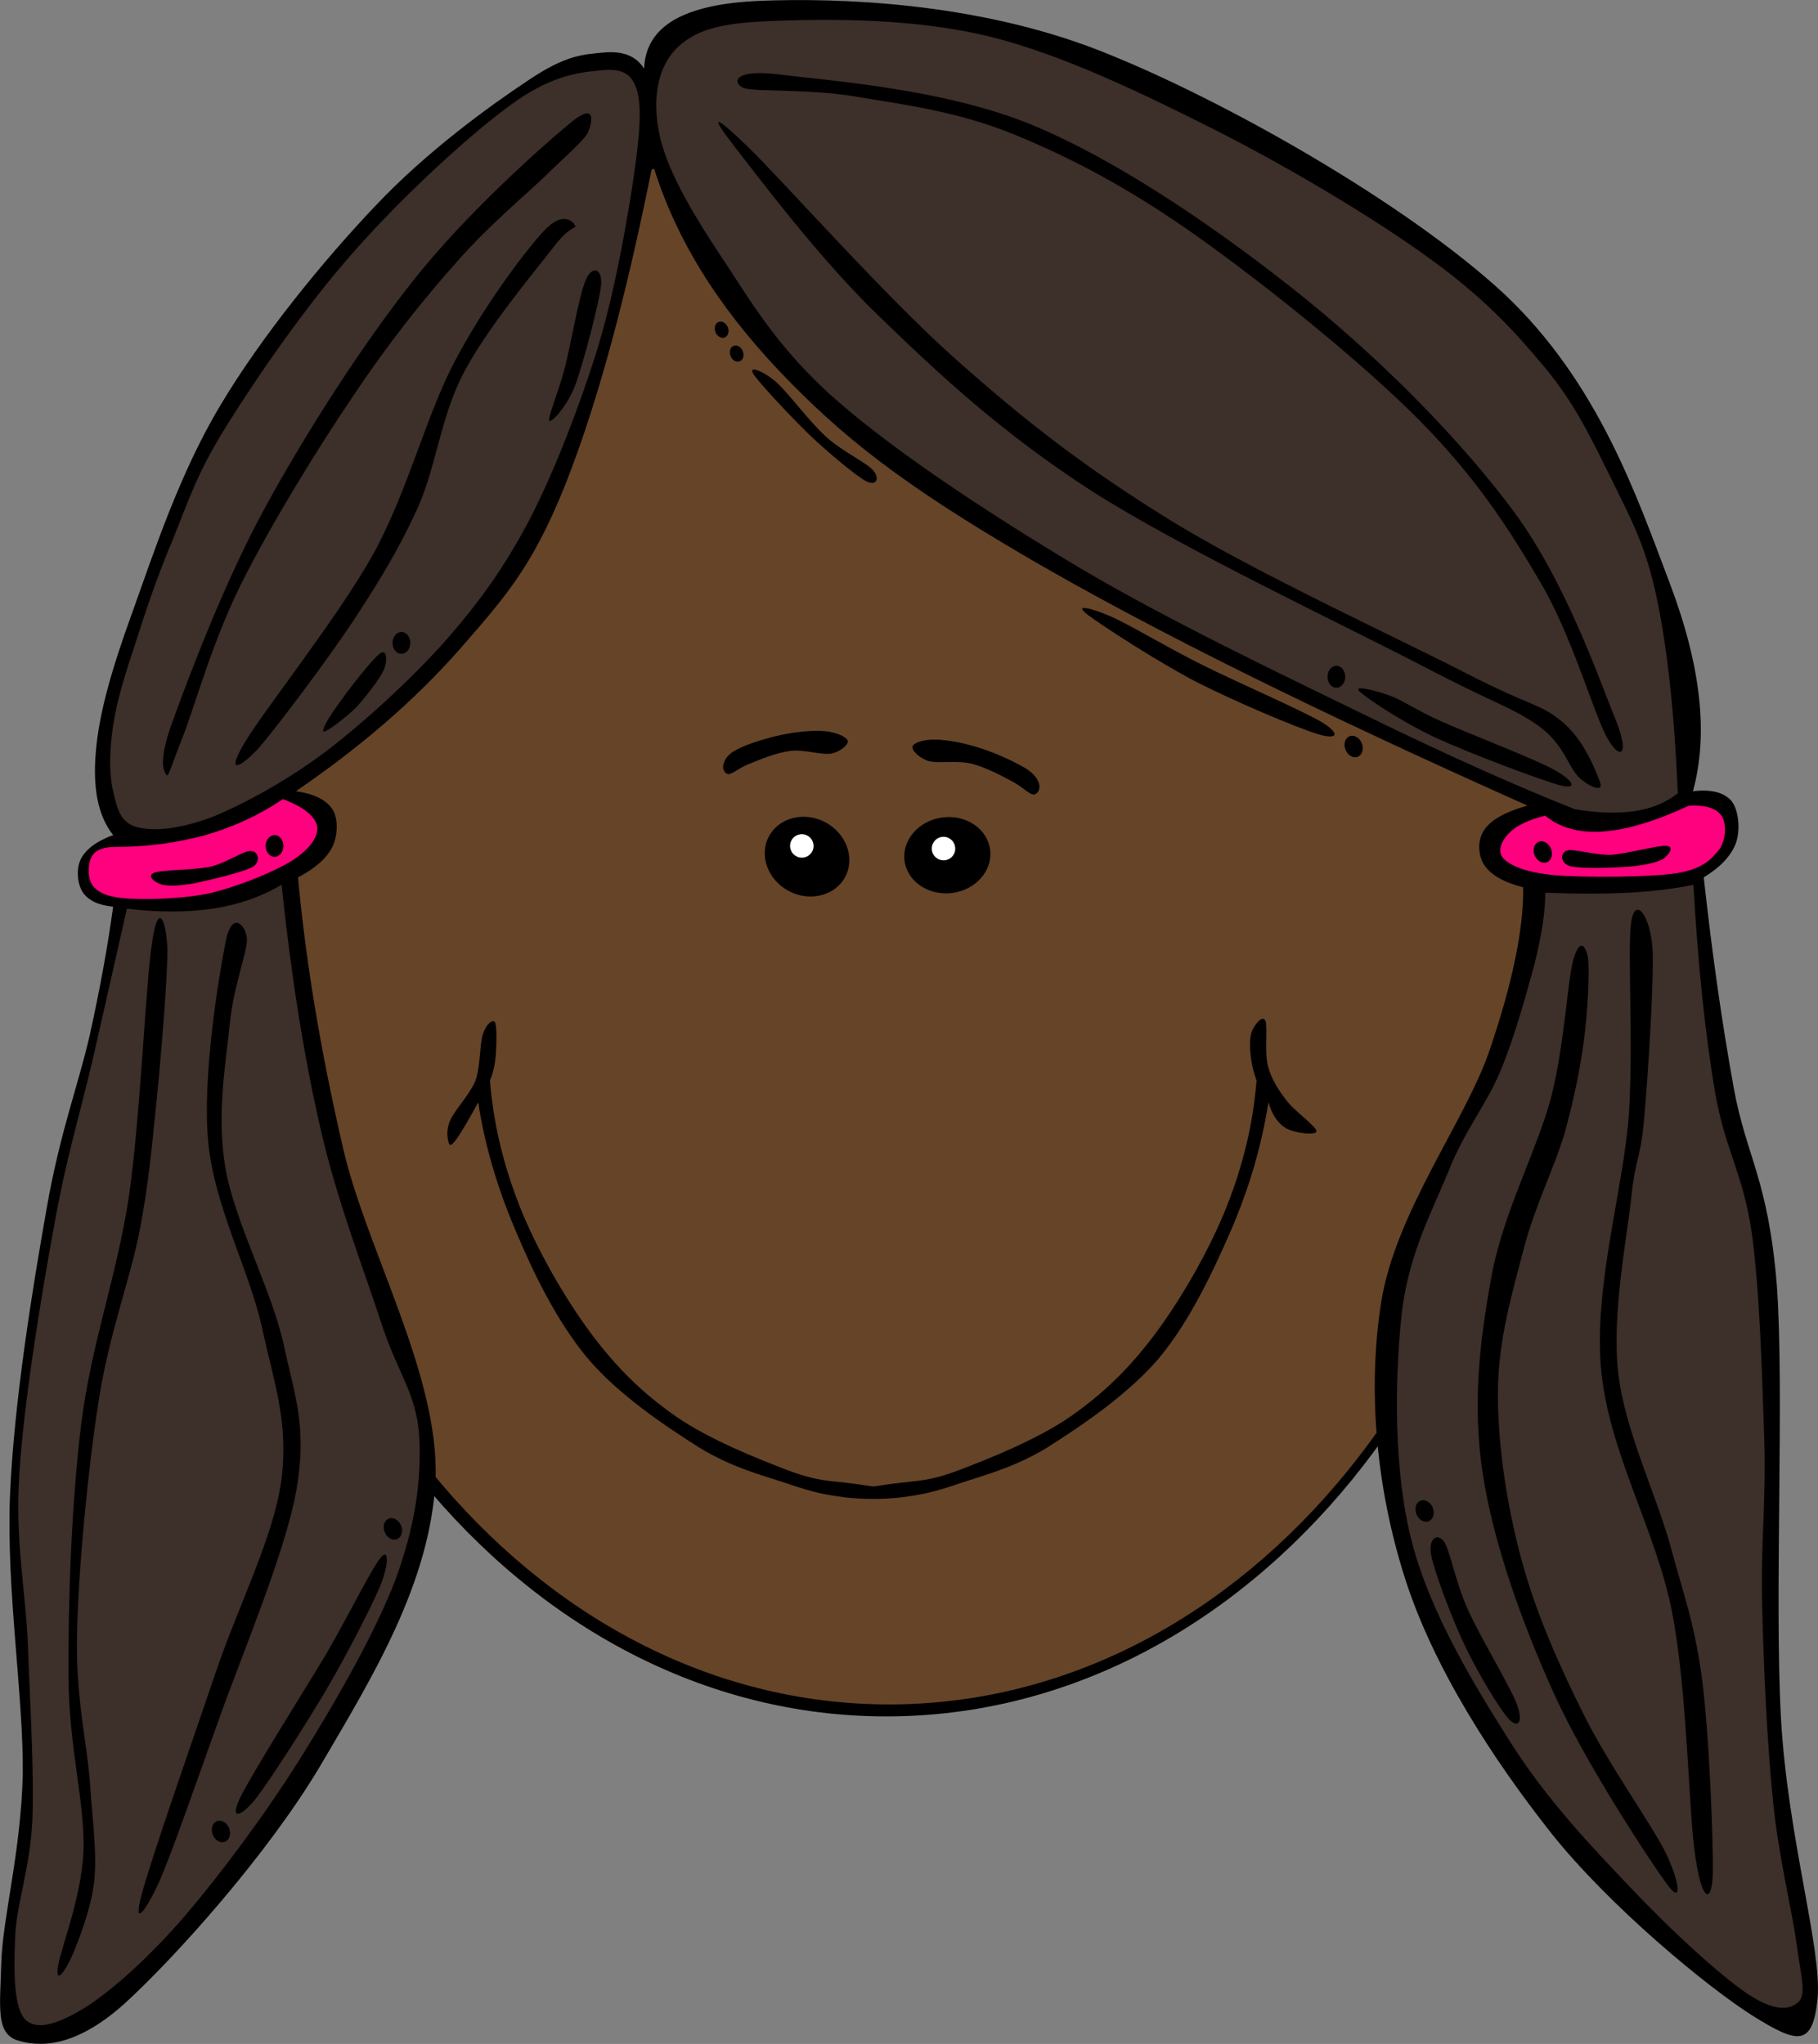 <?xml version="1.0" encoding="UTF-8" standalone="no"?>
<svg width="458.16" xmlns="http://www.w3.org/2000/svg" height="515.14">
 <rect width="100%" height="100%" fill="#808080" stroke="none"/>
 <g id="svg_1" externalResourcesRequired="false">
  <path id="path7" fill-rule="evenodd" d="m57.315 228.89c0 112.48 74.343 203.7 166.05 203.7 91.676 0 166.02-91.224 166.02-203.7s-74.343-203.71-166.02-203.71c-91.707 0.001-166.05 91.224-166.05 203.71z"/>
  <path id="path9" fill="#664428" d="m60.848 229.25c0 110.61 73.075 200.32 163.21 200.32s163.21-89.713 163.21-200.32c0-110.64-73.076-200.35-163.21-200.35-90.137 0-163.21 89.713-163.21 200.35z"/>
  <path id="path11" fill-rule="evenodd" d="m67.28 184.04c-4.741-1.208-9.512-0.997-14.434 0.634-5.013 1.57-11.263 3.714-15.159 9.12-4.046 5.375-8.002 14.494-8.243 23.281-0.272 8.848 3.412 21.5 6.975 28.868 3.502 7.127 7.549 11.565 14.252 14.132 6.704 2.507 15.159 2.688 25.697 0.785l-9.088-76.82z"/>
  <path id="path13" fill="#664428" d="m64.351 266.57c7.579 2.325 12.924 1.631 16.276-2.083 3.261-3.865 4.378-8.787 3.472-20.353-1.026-11.777-6.28-38.048-9.24-48.979-3.08-10.811-5.797-16.004-8.605-15.702-0.272 3.11-0.906 5.375-2.144 6.915-1.268 1.419-2.778 1.389-5.103 2.114-2.476 0.725-6.221 0.845-9.149 2.325-3.02 1.479-5.919 2.325-8.455 6.372-2.597 3.986-5.888 10.78-6.613 17.484-0.785 6.643 0.634 16.306 2.054 21.982 1.389 5.617 4.046 8.395 6.22 11.475 2.114 2.869 4.137 4.832 6.553 6.251 2.385 1.329 5.224 1.54 7.458 2.144 2.083 0.574 3.986-0.362 5.254 1.39 1.146 1.69 1.931 4.498 2.022 8.665z"/>
  <path id="path15" fill-rule="evenodd" d="m380.87 185.37c4.711-1.208 9.481-0.997 14.435 0.634 4.952 1.57 11.173 3.714 15.158 9.12 3.926 5.375 8.002 14.494 8.273 23.281 0.091 8.787-3.412 21.561-7.005 28.898-3.594 7.126-7.61 11.596-14.253 14.101-6.733 2.507-15.188 2.688-25.697 0.786l9.089-76.82z"/>
  <path id="path17" fill="#664428" d="m383.83 267.9c-7.609 2.385-12.955 1.661-16.276-2.054-3.352-3.896-4.438-8.697-3.502-20.353 0.936-11.776 6.189-38.047 9.239-48.979 3.021-10.84 5.768-15.974 8.605-15.732 0.242 3.11 0.876 5.375 2.145 6.915 1.178 1.389 2.718 1.449 5.104 2.144 2.416 0.665 6.1 0.846 9.179 2.295 2.93 1.389 5.858 2.385 8.455 6.371 2.537 3.986 5.737 10.78 6.584 17.483 0.694 6.644-0.695 16.276-2.054 22.014-1.45 5.646-4.107 8.334-6.221 11.444-2.204 2.839-4.197 4.892-6.553 6.281-2.446 1.358-5.314 1.479-7.458 2.113-2.174 0.544-4.077-0.302-5.254 1.419-1.239 1.694-1.903 4.532-1.993 8.639z"/>
  <path id="path19" fill-rule="evenodd" d="m249.52 214.12c0.694 5.254-3.563 10.146-9.513 10.932-5.948 0.785-11.354-2.839-12.048-8.093-0.694-5.255 3.594-10.146 9.542-10.931 5.949-0.786 11.324 2.838 12.019 8.092z"/>
  <path id="path21" fill="#fff" d="m240.7 213.49c0.241 1.601-0.906 3.11-2.537 3.321-1.6 0.212-3.109-0.936-3.321-2.566-0.211-1.601 0.937-3.11 2.566-3.321 1.601-0.212 3.08 0.935 3.292 2.566z"/>
  <path id="path23" fill-rule="evenodd" d="m193.74 210.86c-2.506 4.801-0.211 10.961 5.103 13.739 5.314 2.777 11.686 1.147 14.192-3.654s0.212-10.931-5.103-13.739c-5.314-2.778-11.655-1.148-14.192 3.654z"/>
  <path id="path25" fill="#fff" d="m199.45 211.82c-0.755 1.449-0.211 3.231 1.238 3.986 1.45 0.785 3.231 0.211 4.016-1.238 0.755-1.449 0.181-3.23-1.268-3.986-1.45-0.755-3.231-0.212-3.986 1.238z"/>
  <g fill-rule="evenodd">
   <path id="path27" d="m258.66 193.77c-2.506-1.57-7.55-3.926-11.294-5.103-3.864-1.329-8.515-2.205-11.384-2.265-3.02-0.121-5.646 0.755-6.009 1.691-0.332 0.906 1.54 2.929 4.106 3.745 2.566 0.634 7.127-0.242 10.78 0.634 3.533 0.906 7.397 2.959 10.085 4.409 2.507 1.238 4.229 3.17 5.406 3.352 1.146 0.06 1.751-1.238 1.57-2.386-0.24-1.118-0.936-2.598-3.26-4.077z"/>
   <path id="path29" d="m185.77 188.88c2.416-1.329 7.398-2.869 11.203-3.684 3.714-0.785 8.214-1.208 11.053-0.906 2.747 0.302 5.314 1.389 5.615 2.446 0.212 0.906-1.811 2.749-4.197 3.201-2.566 0.393-6.915-1.147-10.357-0.664-3.533 0.453-7.368 2.083-9.995 3.14-2.658 0.966-4.318 2.597-5.436 2.688-1.178-0.061-1.691-1.54-1.298-2.567 0.302-1.087 0.936-2.415 3.412-3.654z"/>
   <path id="path31" d="m215.24 373.95c-6.584-0.846-9.211-0.574-16.729-3.412-7.549-2.869-19.688-7.7-28.053-13.469-8.334-5.797-14.917-12.169-21.53-21.017-6.613-8.907-13.559-21.016-17.846-31.736-4.258-10.72-6.734-21.197-7.609-31.978 0.785-1.872 1.238-3.925 1.479-6.401 0.181-2.566 0.302-7.398-0.211-8.305-0.634-0.875-2.234 0.514-3.05 3.021-0.815 2.415-0.574 7.972-1.842 11.655-1.45 3.594-5.345 7.489-6.432 10.176-1.147 2.657-0.574 4.953-0.242 5.738 0.211 0.664 0.815 0.362 2.054-1.39 1.238-1.812 2.959-4.711 5.284-9.028 1.631 10.629 4.681 21.167 9.271 31.979 4.499 10.779 10.448 23.1 18.208 32.43 7.73 9.21 19.627 17.183 28.233 22.618 8.667 5.314 16.699 7.186 23.04 9.36 6.16 2.083 8.999 2.566 13.74 3.201 4.74 0.514 9.3 0.514 14.131 0 4.65-0.635 7.52-1.118 13.74-3.201 6.25-2.175 14.313-4.046 23.039-9.36 8.545-5.436 20.443-13.408 28.234-22.618 7.729-9.33 13.527-21.65 18.208-32.43 4.62-10.812 7.64-21.35 9.301-31.979 0.905 3.17 2.385 5.314 4.438 6.553 1.993 1.178 7.579 1.932 7.67 0.755 0-1.238-5.707-5.194-7.67-7.912-2.145-2.808-3.715-5.375-4.591-8.636-0.845-3.383 0-9.874-0.604-11.324-0.784-1.539-2.718 1.088-3.352 2.537-0.634 1.479-0.634 3.956-0.362 6.16 0.212 2.113 0.664 4.167 1.479 6.401-0.846 10.78-3.352 21.258-7.609 31.978-4.288 10.721-11.233 22.829-17.846 31.736-6.613 8.848-13.196 15.22-21.53 21.017-8.365 5.769-20.504 10.6-28.053 13.469-7.519 2.838-10.146 2.566-16.729 3.412-6.579 0.876-3.047 0.876-9.659 0z"/>
   <path id="path33" d="m62.599 212.07c-1.51-0.482-3.231-1.087-5.164-0.875-2.023 0.181-4.68 0-6.462 2.355-1.842 2.415-4.198 7.609-4.288 11.505-0.151 3.714 1.782 8.516 3.835 10.779 2.023 2.175 6.221 2.719 8.395 2.205 2.144-0.725 3.201-5.405 4.439-5.889 1.147-0.483 2.688 1.449 2.506 3.231-0.211 1.721-1.027 6.189-3.835 7.217-3.05 0.996-10.176 0.905-13.558-1.449-3.412-2.507-5.798-8.455-6.221-13.287-0.453-4.922 1.329-12.169 3.835-15.793 2.446-3.593 7.488-5.344 10.931-5.737 3.473-0.483 7.7 1.541 9.421 2.808 1.419 1.238 0.393 3.835-0.272 4.409-0.693 0.364-2.112-1.056-3.562-1.479z"/>
   <path id="path35" d="m162.31 17.27c-2.054-3.201-5.375-4.5-10.297-4.016-4.983 0.483-9.361 0.543-18.964 7.036-9.753 6.492-25.485 17.846-38.47 31.616-13.045 13.708-28.717 32.912-38.983 50.155-10.358 17.211-16.91 37.413-22.225 52.209-5.315 14.585-8.425 25.667-9.21 35.119-0.846 9.421 0.604 16.336 4.348 21.077-4.228 1.57-6.824 3.533-8.123 6.009-1.238 2.445-0.936 6.371 0.544 8.516 1.389 1.963 3.805 3.14 7.579 3.533-1.238 9.089-3.11 19.809-5.948 32.612-2.96 12.803-7.429 24.126-10.841 43.633-3.442 19.507-8.183 48.254-9.21 72.261-0.936 23.945 3.442 50.397 3.231 70.267-0.513 19.688-5.073 35.994-5.405 47.287-0.333 11.264-1.39 17.635 3.805 19.567 5.194 1.69 14.222 2.446 27.086-9.028 12.864-11.717 35.964-37.444 49.281-59.729 13.166-22.405 28.083-46.533 29.26-72.743 0.876-26.271-17.454-57.796-23.312-83.282-5.888-25.425-9.482-47.86-11.354-68.243 4.379-2.295 7.157-4.771 8.667-7.67 1.389-2.929 1.51-7.187 0-9.512-1.6-2.355-4.56-3.865-9.21-4.529 16.246-11.082 29.774-22.768 41.158-35.632 11.324-13.015 18.269-20.594 26.542-41.127 8.213-20.624 15.431-47.288 22.225-81.289 5.617 18.419 16.035 35.39 31.948 52.179 15.854 16.668 31.284 28.747 62.838 47.167 31.767 18.45 72.954 38.802 125.68 62.325-5.496 1.541-8.999 3.473-10.84 6.039-1.843 2.598-1.692 6.463 0 9.029 1.66 2.415 4.801 4.257 9.753 5.525 0.12 10.479-2.657 24.127-8.666 41.642-6.161 17.574-23.464 40.342-27.087 62.717-3.563 22.285-1.269 47.167 5.949 69.754 7.186 22.527 22.104 45.566 36.839 64.229 14.766 18.57 39.497 38.953 50.912 46.14 11.142 6.915 15.037 7.941 16.244-4.5 1.087-12.651-7.458-40.19-9.209-70.267-1.721-30.347 0.876-82.526-1.057-109.37-2.145-26.663-7.701-32.461-10.841-49.673-3.141-17.303-5.557-34.756-7.579-53.176 4.287-2.627 6.885-5.436 8.122-8.666 1.148-3.353 0.665-8.305-1.087-10.539-1.872-2.175-5.013-3.05-9.753-2.507 3.925-14.403 2.054-31.615-5.948-52.692-8.033-21.138-17.786-50.277-41.731-72.744-24.278-22.496-70.298-48.797-101.82-61.208-31.585-12.35-66.25-13.316-85.606-12.561-19.266 0.815-28.777 6.341-29.23 17.061z"/>
  </g>
  <path id="path37" fill="#3d2f29" d="m43.666 135.7c-3.956 9.271-7.247 19.115-9.753 27.087-2.627 7.851-4.469 13.92-5.405 20.081-0.936 6.19-1.057 12.139 0 16.547 1.027 4.258 1.691 7.851 5.949 9.029 4.258 1.147 10.811 0.544 18.963-2.506 8.093-3.322 18.631-8.998 28.717-16.547 9.904-7.579 21.56-18.269 30.317-28.113 8.576-9.845 14.766-18.451 21.137-30.589 6.341-12.35 12.441-28.384 16.789-42.154 4.228-13.861 6.885-28.626 8.667-39.648 1.691-11.021 2.929-20.322 1.63-25.576-1.358-5.255-4.378-6.161-9.753-5.526-5.465 0.513-12.501 1.389-22.738 9.029-10.448 7.669-27.146 23.101-39.014 36.628-11.988 13.498-24.308 31.434-31.948 43.664-7.609 12.137-9.723 19.144-13.558 28.594z"/>
  <g fill-rule="evenodd">
   <path id="path39" d="m143.34 31.311c-7.549 6.25-26.15 22.919-39.014 39.165-12.894 16.185-27.146 38.47-37.383 57.192-10.236 18.661-19.084 42.154-23.281 53.689-4.197 11.263-2.144 13.377-1.631 14.041 0.393 0.514 1.148-2.416 4.349-10.539 3.141-8.304 7.428-23.855 14.615-38.138 7.247-14.434 18.934-33.579 28.173-47.167 9.089-13.589 17.756-24.369 25.999-33.608 8.123-9.24 16.578-16.156 22.225-21.56 5.586-5.466 9.693-8.878 10.811-11.053 0.935-2.263 2.415-8.213-4.863-2.022z"/>
   <path id="path41" d="m136.85 58.427c-5.194 5.738-15.008 18.903-22.225 32.612-7.277 13.71-11.656 32.341-20.594 48.677-9.089 16.216-27.569 39.316-32.492 47.65-4.771 8.093-0.936 6.13 3.805 0.997 4.621-5.375 17.031-21.862 23.825-32.099 6.704-10.237 11.535-18.178 16.246-28.596 4.59-10.539 5.708-22.708 11.384-33.609 5.707-10.932 17.302-24.882 22.194-31.133 4.681-6.281 6.281-5.254 5.979-6.009-0.422-0.875-3.019-4.136-8.122 1.51z"/>
   <path id="path43" d="m151.47 71.955c-0.513 4.5-4.348 19.236-6.492 25.093-2.205 5.708-6.13 9.572-6.522 9.029-0.514-0.755 2.234-7.126 3.804-13.044 1.601-6.04 3.714-18.994 5.406-22.557 1.479-3.564 4.227-2.96 3.804 1.479z"/>
   <path id="path45" d="m98.925 162.03c0 1.54 0.997 2.748 2.235 2.748s2.234-1.208 2.234-2.748c0-1.51-0.996-2.749-2.234-2.749-1.238 0.001-2.235 1.239-2.235 2.749z"/>
   <path id="path47" d="m96.751 168.8c-1.057 2.295-4.529 6.794-7.035 9.542-2.688 2.597-7.338 6.13-8.123 6.04-0.755-0.272 1.359-3.745 3.774-7.036 2.385-3.442 8.304-11.052 10.297-12.562 1.842-1.48 2.054 1.721 1.087 4.016z"/>
  </g>
  <path id="path49" fill="#ff007f" d="m29.051 213.46c-3.11-0.03-5.103 0.846-5.979 2.506-0.937 1.631-1.148 5.737 0.543 7.55 1.601 1.751 4.167 2.747 9.209 2.989 4.982 0.211 13.709 0.061 20.594-1.51 6.885-1.722 15.431-5.164 20.05-8.002 4.499-2.869 6.704-5.949 6.493-8.546-0.423-2.597-3.201-4.982-8.667-7.036-6.07 4.076-12.381 6.975-19.507 9.059-7.155 1.963-14.583 2.959-22.736 2.99z"/>
  <g fill-rule="evenodd">
   <path id="path51" d="m40.948 223c1.842 0.362 4.771 0.271 8.667-0.514 3.774-0.845 11.776-2.687 14.102-4.016 2.144-1.359 1.298-4.047-0.543-3.986-1.902-0.061-6.19 3.05-10.297 3.986-4.167 0.846-12.078 0.725-14.071 1.51-1.964 0.755 0.27 2.536 2.142 3.02z"/>
   <path id="path53" d="m66.947 213.21c0 1.51 1.026 2.747 2.265 2.747 1.208 0 2.205-1.237 2.205-2.747 0-1.511-0.997-2.748-2.205-2.748-1.238 0-2.265 1.238-2.265 2.748z"/>
  </g>
  <path id="path55" fill="#3d2f29" d="m396.84 203.94c-14.404-5.707-31.646-13.376-52.542-23.583-21.047-10.267-49.644-23.885-72.049-37.142-22.467-13.437-45.898-28.807-61.207-42.154-15.34-13.347-22.165-25.757-29.774-37.111-7.58-11.505-13.498-21.832-15.189-30.619-1.751-8.787-0.242-16.909 4.892-21.59 5.103-4.771 12.229-6.13 25.455-6.522 13.196-0.483 34.544-0.544 53.085 4.016 18.45 4.62 38.258 14.223 56.859 23.583 18.571 9.421 39.587 21.953 53.629 32.129 13.86 9.964 21.439 18.239 29.26 27.6 7.761 9.3 11.958 18.39 16.79 28.082 4.681 9.664 8.515 16.276 11.384 29.623 2.838 13.377 4.529 29.623 5.405 49.673-2.899 2.295-6.462 3.835-10.811 4.499-4.408 0.634-9.359 0.513-15.187-0.484z"/>
  <g fill-rule="evenodd">
   <path id="path57" d="m196.43 18.779c12.381 1.57 42.184 3.594 64.469 13.044 22.285 9.422 47.257 26.755 67.7 43.151 20.292 16.427 39.769 36.205 53.085 54.202 13.136 17.967 21.47 42.426 25.456 52.18 3.774 9.331 1.026 10.327-2.175 4.499-3.291-5.918-8.848-25.758-16.789-39.134-7.911-13.468-15.883-25.969-30.316-40.645-14.586-14.766-39.226-34.515-56.348-46.653-17.181-12.169-31.676-19.688-46.049-25.577-14.555-5.948-28.686-7.61-40.07-9.542-11.414-1.902-24.429-1.178-27.63-2.023-3.23-0.995-3.562-5.072 8.667-3.502z"/>
   <path id="path59" d="m185.04 36.837c5.616 7.187 21.138 28.052 36.296 42.667 15.037 14.555 30.619 29.23 53.628 44.148 23.07 14.735 64.349 34.182 83.433 44.147 18.843 9.844 22.496 10.357 29.23 15.068 6.583 4.68 7.609 10.538 10.297 13.045 2.597 2.446 6.069 3.804 5.405 1.51-0.846-2.416-4.047-10.992-9.724-15.581-5.646-4.621-7.459-3.624-23.855-12.019-16.638-8.606-53.115-25.335-74.735-38.651-21.651-13.377-36.327-24.792-54.173-40.645-17.996-16.004-43.12-44.54-52.541-53.689-9.36-9.029-8.817-7.127-3.261 0z"/>
   <path id="path61" d="m342.67 174.32c1.963 1.782 10.418 7.489 18.964 11.535 8.455 3.896 26.271 10.629 31.434 12.048 4.862 1.238 3.383-1.298-1.631-4.016-5.162-2.778-21.197-8.968-28.173-12.048-6.885-3.11-9.632-5.285-13.015-6.523-3.593-1.268-9.421-2.808-7.579-0.996z"/>
   <path id="path63" d="m334.55 170.58c0 1.51 0.996 2.748 2.234 2.748 1.237 0 2.234-1.238 2.234-2.748 0-1.54-0.997-2.778-2.234-2.778-1.238 0-2.234 1.238-2.234 2.778z"/>
  </g>
  <path id="path65" fill="#ff007f" d="m389.41 205.57c3.775 3.081 8.455 4.409 14.615 3.986 6.1-0.423 13.195-2.597 21.65-6.522 4.138-0.181 6.854 0.665 8.153 2.537 1.299 1.812 1.238 6.009-0.544 8.515-1.962 2.386-3.985 4.893-10.84 6.01-7.065 1.026-23.01 1.087-30.348 0.513-7.277-0.664-11.021-2.234-12.984-4.016-2.023-1.842-0.694-4.681 1.087-6.522 1.752-1.843 4.712-3.383 9.211-4.501z"/>
  <g fill-rule="evenodd">
   <path id="path67" d="m418.89 216.63c-1.751 0.845-4.529 1.449-8.455 1.812-4.016 0.271-12.109 0.544-14.736-0.121-2.657-0.815-2.505-3.503-0.725-3.985 1.752-0.453 6.855 1.238 11.112 1.117 4.258-0.332 11.626-2.446 13.951-2.265 2.083 0.211 0.453 2.445-1.147 3.442z"/>
   <path id="path69" d="m390.95 214.15c0.482 1.449-0.121 2.898-1.299 3.231-1.177 0.332-2.506-0.604-2.989-2.054-0.453-1.479 0.121-2.929 1.299-3.23 1.178-0.333 2.506 0.573 2.989 2.053z"/>
   <path id="path71" d="m274.03 154.88c3.654 2.777 17.786 11.958 27.601 17.061 9.783 4.952 24.912 11.354 30.347 13.045 5.194 1.601 5.948-0.061 1.087-2.99-5.073-3.02-21.439-10.085-30.347-14.555-9.06-4.529-17.847-9.904-22.738-12.048-4.862-2.144-9.602-3.292-5.95-0.513z"/>
   <path id="path73" d="m343.27 187.55c0.483 1.45-0.09 2.899-1.268 3.231-1.208 0.333-2.537-0.604-2.989-2.053-0.483-1.45 0.09-2.898 1.269-3.231 1.178-0.332 2.535 0.604 2.988 2.053z"/>
   <path id="path75" d="m189.88 94.271c1.48 2.325 9.452 10.78 14.253 15.46 4.741 4.469 11.384 10.025 14.102 11.535 2.688 1.359 3.503-0.695 1.872-2.657-1.691-2.023-8.093-4.922-12.109-8.697-4.227-3.865-9.451-11.082-12.531-13.739-3.11-2.658-7.035-4.228-5.587-1.902z"/>
   <path id="path77" d="m187.25 88.684c0.363 1.087-0.06 2.174-0.966 2.416-0.876 0.242-1.902-0.423-2.235-1.54-0.362-1.087 0.061-2.174 0.966-2.416 0.876-0.272 1.902 0.422 2.235 1.54z"/>
   <path id="path79" d="m183.48 82.645c0.332 1.117-0.09 2.204-0.966 2.446-0.906 0.242-1.902-0.453-2.265-1.54-0.362-1.117 0.09-2.204 0.966-2.446 0.906-0.242 1.903 0.453 2.265 1.54z"/>
  </g>
  <path id="path81" fill="#3d2f29" d="m389.41 224.99c7.881 0.302 14.766 0.302 21.107 0 6.311-0.362 11.535-1.027 16.245-1.993 1.147 20.353 2.96 37.474 5.436 52.179 2.507 14.556 6.976 20.323 9.21 35.119 2.114 14.917 2.688 37.232 3.231 53.206 0.423 15.763-0.967 25.938-0.544 41.127 0.333 15.189 1.238 34.727 2.718 49.19 1.42 14.343 4.801 27.509 5.948 36.114 1.117 8.364 2.507 12.441 0.544 14.556-2.174 2.083-5.919 2.657-12.984-2.023-7.187-4.892-19.266-16.004-29.261-26.573-10.086-10.599-21.046-22.073-30.316-36.628-9.331-14.735-20.322-32.763-24.942-50.699-4.681-18.027-4.258-40.524-2.688-56.196 1.54-15.731 7.64-26.663 11.896-37.111 4.138-10.479 9.331-16.396 13.016-25.093 3.684-8.788 6.613-19.567 8.666-27.086 1.872-7.581 2.779-13.53 2.718-18.089z"/>
  <g fill-rule="evenodd">
   <path id="path83" d="m396.45 242.05c-1.51 5.919-2.114 20.595-5.436 34.122-3.473 13.377-12.29 29.563-15.158 45.657-2.93 15.943-4.862 32.068-2.175 49.673 2.718 17.665 9.995 37.775 17.877 55.199 7.79 17.241 23.281 40.825 28.173 47.68 4.65 6.613 3.412-0.514 0-7.519-3.624-7.217-14.403-22.255-20.563-34.636-6.221-12.471-12.049-25.516-15.733-39.135-3.714-13.739-6.008-28.988-5.948-42.153 0.061-13.287 3.624-25.094 6.492-36.115 2.839-10.931 7.67-20.322 10.298-29.109 2.415-8.817 3.925-16.245 4.892-23.583 1.026-7.55 1.419-17.122 1.057-20.564-0.605-3.382-2.175-5.315-3.776 0.483z"/>
   <path id="path85" d="m411.06 232.54c-0.966 7.036 0.604 29.23-0.543 48.163-1.328 18.843-8.877 43.12-7.036 64.228 1.873 20.987 13.77 40.464 17.877 61.208 4.016 20.685 4.137 50.972 5.948 62.205 1.66 11.021 4.047 11.505 4.348 4.016 0.152-7.699-0.875-35.147-2.718-49.159-1.871-14.071-4.619-21.138-8.122-34.122-3.684-13.045-11.323-28.596-13.015-43.15-1.601-14.615 2.053-32.975 3.261-43.664 1.058-10.72 2.296-9.481 3.262-20.05 0.966-10.69 2.536-34.817 2.145-43.151-0.635-8.397-4.379-13.439-5.407-6.524z"/>
   <path id="path87" d="m360.7 392.1c0.967 4.5 5.254 16.035 8.667 23.07 3.291 6.854 8.575 15.551 10.84 18.058 2.204 2.355 3.774 1.146 2.144-3.503-1.751-4.711-9.391-17.212-12.44-24.097-3.14-6.976-4.469-14.797-5.979-17.061-1.631-2.295-4.107-0.966-3.232 3.533z"/>
   <path id="path89" d="m361.15 380.23c0.483 1.45-0.091 2.898-1.268 3.231-1.209 0.332-2.537-0.604-2.99-2.054-0.483-1.479 0.091-2.929 1.268-3.231 1.179-0.332 2.537 0.574 2.99 2.054z"/>
  </g>
  <path id="path91" fill="#3d2f29" d="m31.977 229.01c7.972 0.966 15.038 0.966 21.651 0 6.583-1.027 12.169-2.99 17.333-6.01 2.385 22.647 5.526 42.697 9.753 61.208 4.197 18.42 10.931 35.571 15.189 48.677 4.137 13.045 9.059 18.088 9.753 29.109 0.604 10.931-0.966 22.346-5.979 36.115-5.254 13.709-15.4 31.373-24.369 45.656-8.999 14.253-19.809 28.656-28.717 39.135-9.059 10.418-17.574 18.027-24.368 22.587-6.825 4.318-12.562 6.462-15.702 3.654-3.11-2.93-3.05-12.199-2.718-20.595 0.241-8.425 3.745-17.393 4.348-29.592 0.483-12.352-0.573-28.959-1.087-43.665-0.574-14.766-3.322-26.452-2.174-44.146 1.147-17.876 5.435-44.238 8.666-61.722 3.05-17.423 6.613-28.717 9.753-42.154 3.111-13.587 5.889-26.028 8.668-38.257z"/>
  <g fill-rule="evenodd">
   <path id="path93" d="m38.381 237.16c-1.721 10.659-2.929 44.237-5.948 64.741-3.141 20.321-9.331 36.387-11.928 56.709-2.537 20.353-3.382 45.959-3.231 64.228 0.121 17.967 4.137 31.344 3.774 43.634-0.543 12.26-6.009 25.123-6.492 29.622-0.483 4.288 2.174 0.121 3.775-3.533 1.57-3.864 4.589-11.263 5.435-18.57 0.665-7.338-0.393-14.132-1.087-24.579-0.785-10.509-3.654-21.53-3.261-37.625 0.302-16.276 2.778-41.701 5.435-58.702s7.761-30.015 10.297-42.667c2.416-12.683 3.08-21.229 4.318-33.096 1.208-12.018 2.778-31.374 2.718-38.138-0.241-6.675-2.204-12.594-3.805-2.024z"/>
   <path id="path95" d="m56.801 237.67c-1.691 8.605-5.888 33.88-4.318 50.186 1.54 16.216 10.357 32.311 13.528 46.654 3.11 14.252 6.764 23.825 4.892 38.621-2.053 14.705-10.961 31.646-16.819 49.189-5.979 17.574-16.035 46.261-18.39 55.199-2.325 8.666 1.057 4.047 4.318-3.02 3.261-7.338 8.636-23.04 14.615-39.648 5.858-16.758 17.121-42.969 20.05-59.185 2.778-16.245-0.333-23.463-3.261-37.142-3.11-13.679-12.29-30.68-14.615-44.146-2.295-13.559 0.121-26.422 1.087-36.146 0.937-9.783 4.409-18.058 4.349-21.561-0.242-3.44-3.835-7.607-5.436 0.999z"/>
   <path id="path97" d="m95.815 392.73c-2.325 2.929-7.7 13.859-13.559 24.066-6.069 10.085-18.571 29.895-21.651 36.114-2.959 6.04 0.091 5.043 3.775 0.514 3.624-4.681 12.531-18.541 17.876-27.6 5.284-9.028 11.203-20.594 13.559-26.09 2.235-5.556 2.235-9.903 0-7.004z"/>
   <path id="path99" d="m101.16 384.73c0.453 1.479-0.121 2.93-1.299 3.231-1.178 0.332-2.537-0.574-2.989-2.053-0.483-1.45 0.09-2.899 1.298-3.231 1.178-0.332 2.507 0.604 2.99 2.053z"/>
   <path id="path101" d="m57.828 461c0.453 1.449-0.121 2.898-1.298 3.231-1.178 0.331-2.537-0.604-2.989-2.054-0.483-1.449 0.09-2.899 1.268-3.23 1.207-0.332 2.536 0.604 3.019 2.053z"/>
  </g>
 </g>
</svg>
